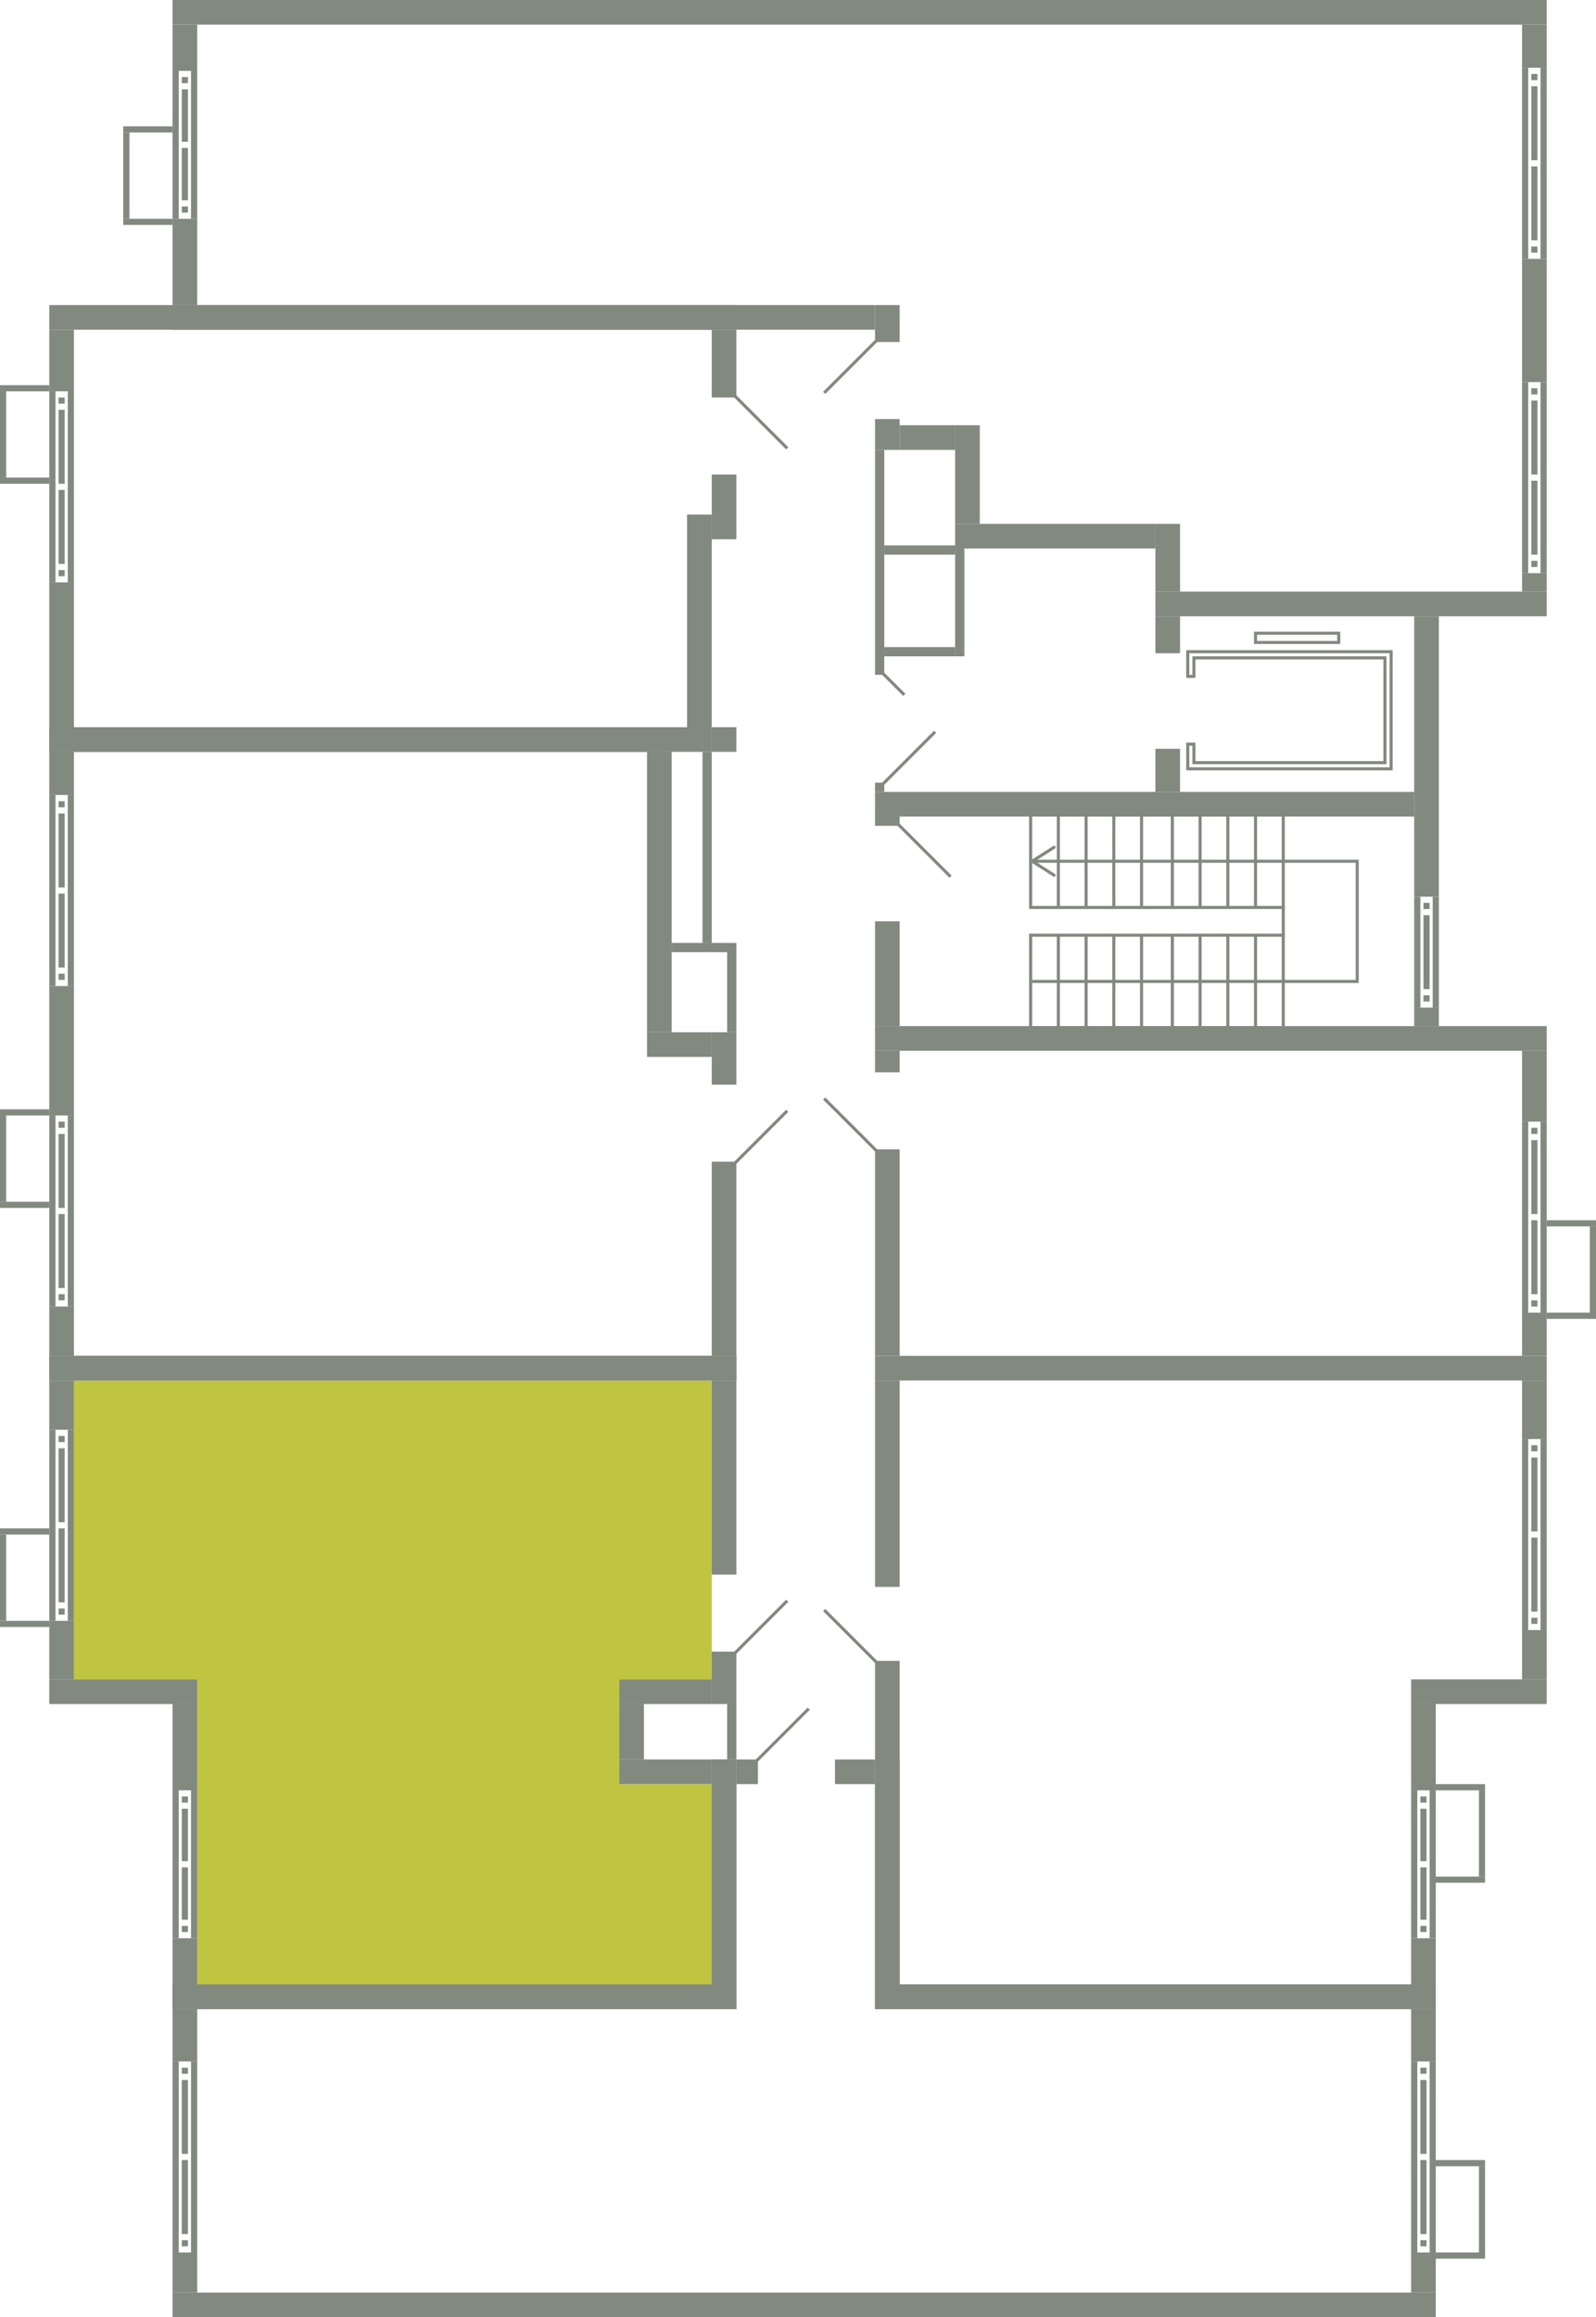 <svg xmlns="http://www.w3.org/2000/svg" width="518" height="752" viewBox="0 0 518 752">
  <title>13k_9s_2-4fl</title>
  <g id="Слой_2" data-name="Слой 2">
    <g id="_13k_9s_2-4fl" data-name="13k_9s_2-4fl">
      <g id="hover">
        <polygon id="_13k_9s_2-4fl_4" data-name="13k_9s_2-4fl_4" points="231 545 201 545 201 579 231 579 231 644 64 644 64 545 24 545 24 448 231 448 231 545" fill="#bfc540"/>
      </g>
      <g id="s">
        <rect x="40" y="41" width="16" height="2" fill="#82897f"/>
        <rect x="40" y="71" width="16" height="2" fill="#82897f"/>
        <rect x="40" y="43" width="2" height="28" fill="#82897f"/>
        <rect x="56" y="99" width="228" height="8" fill="#82897f"/>
        <rect x="56" y="8" width="8" height="15" fill="#82897f"/>
        <rect x="56" y="71" width="8" height="28" fill="#82897f"/>
        <g>
          <rect x="56" y="23" width="2" height="48" fill="#82897f"/>
          <rect x="62" y="23" width="2" height="48" fill="#82897f"/>
          <rect x="59" y="67" width="2" height="2" fill="#82897f"/>
          <rect x="59" y="25" width="2" height="2" fill="#82897f"/>
          <rect x="59" y="48" width="2" height="17" fill="#82897f"/>
          <rect x="59" y="29" width="2" height="17" fill="#82897f"/>
        </g>
        <rect x="56" width="446" height="8" transform="translate(558 8) rotate(180)" fill="#82897f"/>
        <rect x="375" y="192" width="127" height="8" transform="translate(877 392) rotate(180)" fill="#82897f"/>
        <rect x="284" y="99" width="8" height="12" transform="translate(576 210) rotate(180)" fill="#82897f"/>
        <rect x="284" y="136" width="8" height="10" transform="translate(576 282) rotate(180)" fill="#82897f"/>
        <rect x="494" y="8" width="8" height="14" transform="translate(996 30) rotate(180)" fill="#82897f"/>
        <rect x="494" y="84" width="8" height="40" transform="translate(996 208) rotate(180)" fill="#82897f"/>
        <g>
          <rect x="500" y="22" width="2" height="62" transform="translate(1002 106) rotate(180)" fill="#82897f"/>
          <rect x="494" y="22" width="2" height="62" transform="translate(990 106) rotate(180)" fill="#82897f"/>
          <rect x="497" y="24" width="2" height="2" transform="translate(996 50) rotate(180)" fill="#82897f"/>
          <rect x="497" y="80" width="2" height="2" transform="translate(996 162) rotate(180)" fill="#82897f"/>
          <rect x="497" y="28" width="2" height="24" transform="translate(996 80) rotate(180)" fill="#82897f"/>
          <rect x="497" y="54" width="2" height="24" transform="translate(996 132) rotate(180)" fill="#82897f"/>
        </g>
        <rect x="494" y="186" width="8" height="6" transform="translate(996 378) rotate(180)" fill="#82897f"/>
        <g>
          <rect x="500" y="124" width="2" height="62" transform="translate(1002 310) rotate(180)" fill="#82897f"/>
          <rect x="494" y="124" width="2" height="62" transform="translate(990 310) rotate(180)" fill="#82897f"/>
          <rect x="497" y="126" width="2" height="2" transform="translate(996 254) rotate(180)" fill="#82897f"/>
          <rect x="497" y="182" width="2" height="2" transform="translate(996 366) rotate(180)" fill="#82897f"/>
          <rect x="497" y="130" width="2" height="24" transform="translate(996 284) rotate(180)" fill="#82897f"/>
          <rect x="497" y="156" width="2" height="24" transform="translate(996 336) rotate(180)" fill="#82897f"/>
        </g>
        <rect x="375" y="170" width="8" height="22" transform="translate(758 362) rotate(180)" fill="#82897f"/>
        <rect x="310" y="170" width="65" height="8" transform="translate(685 348) rotate(180)" fill="#82897f"/>
        <rect x="310" y="138" width="8" height="32" transform="translate(628 308) rotate(180)" fill="#82897f"/>
        <rect x="292" y="138" width="18" height="8" transform="translate(602 284) rotate(180)" fill="#82897f"/>
        <rect x="16" y="236" width="215" height="8" fill="#82897f"/>
        <rect x="16" y="99" width="223" height="8" fill="#82897f"/>
        <rect x="223" y="167" width="8" height="69" fill="#82897f"/>
        <rect x="231" y="107" width="8" height="22" fill="#82897f"/>
        <rect x="231" y="154" width="8" height="21" fill="#82897f"/>
        <rect x="16" y="107" width="8" height="20" fill="#82897f"/>
        <rect x="16" y="189" width="8" height="47" fill="#82897f"/>
        <g>
          <rect x="16" y="127" width="2" height="62" fill="#82897f"/>
          <rect x="22" y="127" width="2" height="62" fill="#82897f"/>
          <rect x="19" y="129" width="2" height="2" fill="#82897f"/>
          <rect x="19" y="185" width="2" height="2" fill="#82897f"/>
          <rect x="19" y="133" width="2" height="24" fill="#82897f"/>
          <rect x="19" y="159" width="2" height="24" fill="#82897f"/>
        </g>
        <rect y="125" width="16" height="2" fill="#82897f"/>
        <rect y="155" width="16" height="2" fill="#82897f"/>
        <rect y="127" width="2" height="28" fill="#82897f"/>
        <rect x="16" y="440" width="223" height="8" fill="#82897f"/>
        <rect x="16" y="236" width="202" height="8" fill="#82897f"/>
        <rect x="231" y="377" width="8" height="63" fill="#82897f"/>
        <rect x="231" y="335" width="8" height="17" fill="#82897f"/>
        <rect x="16" y="424" width="8" height="16" fill="#82897f"/>
        <rect x="16" y="320" width="8" height="42" fill="#82897f"/>
        <g>
          <rect x="16" y="362" width="2" height="62" fill="#82897f"/>
          <rect x="22" y="362" width="2" height="62" fill="#82897f"/>
          <rect x="19" y="420" width="2" height="2" fill="#82897f"/>
          <rect x="19" y="364" width="2" height="2" fill="#82897f"/>
          <rect x="19" y="394" width="2" height="24" fill="#82897f"/>
          <rect x="19" y="368" width="2" height="24" fill="#82897f"/>
        </g>
        <rect x="16" y="244" width="8" height="14" fill="#82897f"/>
        <g>
          <rect x="16" y="258" width="2" height="62" fill="#82897f"/>
          <rect x="22" y="258" width="2" height="62" fill="#82897f"/>
          <rect x="19" y="316" width="2" height="2" fill="#82897f"/>
          <rect x="19" y="260" width="2" height="2" fill="#82897f"/>
          <rect x="19" y="290" width="2" height="24" fill="#82897f"/>
          <rect x="19" y="264" width="2" height="24" fill="#82897f"/>
        </g>
        <rect y="390" width="16" height="2" fill="#82897f"/>
        <rect y="360" width="16" height="2" fill="#82897f"/>
        <rect y="362" width="2" height="28" fill="#82897f"/>
        <rect x="210" y="335" width="21" height="8" transform="translate(441 678) rotate(180)" fill="#82897f"/>
        <rect x="210" y="244" width="8" height="91" transform="translate(428 579) rotate(180)" fill="#82897f"/>
        <rect x="16" y="440" width="223" height="8" fill="#82897f"/>
        <rect x="16" y="545" width="48" height="8" fill="#82897f"/>
        <rect x="56" y="644" width="183" height="8" fill="#82897f"/>
        <rect x="231" y="448" width="8" height="63" fill="#82897f"/>
        <rect x="231" y="536" width="8" height="17" fill="#82897f"/>
        <rect x="16" y="448" width="8" height="16" fill="#82897f"/>
        <rect x="16" y="526" width="8" height="19" fill="#82897f"/>
        <g>
          <rect x="16" y="464" width="2" height="62" fill="#82897f"/>
          <rect x="22" y="464" width="2" height="62" fill="#82897f"/>
          <rect x="19" y="466" width="2" height="2" fill="#82897f"/>
          <rect x="19" y="522" width="2" height="2" fill="#82897f"/>
          <rect x="19" y="470" width="2" height="24" fill="#82897f"/>
          <rect x="19" y="496" width="2" height="24" fill="#82897f"/>
        </g>
        <rect x="56" y="553" width="8" height="28" fill="#82897f"/>
        <rect x="56" y="629" width="8" height="15" fill="#82897f"/>
        <g>
          <rect x="56" y="581" width="2" height="48" fill="#82897f"/>
          <rect x="62" y="581" width="2" height="48" fill="#82897f"/>
          <rect x="59" y="583" width="2" height="2" fill="#82897f"/>
          <rect x="59" y="625" width="2" height="2" fill="#82897f"/>
          <rect x="59" y="587" width="2" height="17" fill="#82897f"/>
          <rect x="59" y="606" width="2" height="17" fill="#82897f"/>
        </g>
        <rect y="496" width="16" height="2" fill="#82897f"/>
        <rect y="526" width="16" height="2" fill="#82897f"/>
        <rect y="498" width="2" height="28" fill="#82897f"/>
        <rect x="201" y="545" width="30" height="8" transform="translate(432 1098) rotate(180)" fill="#82897f"/>
        <rect x="201" y="571" width="30" height="8" transform="translate(432 1150) rotate(180)" fill="#82897f"/>
        <rect x="201" y="553" width="8" height="18" transform="translate(410 1124) rotate(180)" fill="#82897f"/>
        <rect x="231" y="571" width="8" height="73" transform="translate(470 1215) rotate(180)" fill="#82897f"/>
        <rect x="284" y="644" width="182" height="8" transform="translate(750 1296) rotate(180)" fill="#82897f"/>
        <rect x="284" y="571" width="8" height="73" transform="translate(576 1215) rotate(180)" fill="#82897f"/>
        <rect x="458" y="731" width="8" height="13" transform="translate(924 1475) rotate(180)" fill="#82897f"/>
        <rect x="458" y="652" width="8" height="17" transform="translate(924 1321) rotate(180)" fill="#82897f"/>
        <g>
          <rect x="464" y="669" width="2" height="62" transform="translate(930 1400) rotate(180)" fill="#82897f"/>
          <rect x="458" y="669" width="2" height="62" transform="translate(918 1400) rotate(180)" fill="#82897f"/>
          <rect x="461" y="727" width="2" height="2" transform="translate(924 1456) rotate(180)" fill="#82897f"/>
          <rect x="461" y="671" width="2" height="2" transform="translate(924 1344) rotate(180)" fill="#82897f"/>
          <rect x="461" y="701" width="2" height="24" transform="translate(924 1426) rotate(180)" fill="#82897f"/>
          <rect x="461" y="675" width="2" height="24" transform="translate(924 1374) rotate(180)" fill="#82897f"/>
        </g>
        <rect x="466" y="731" width="16" height="2" fill="#82897f"/>
        <rect x="466" y="701" width="16" height="2" fill="#82897f"/>
        <rect x="480" y="703" width="2" height="28" transform="translate(962 1434) rotate(180)" fill="#82897f"/>
        <rect x="56" y="644" width="183" height="8" fill="#82897f"/>
        <rect x="56" y="744" width="410" height="8" fill="#82897f"/>
        <rect x="56" y="652" width="8" height="17" fill="#82897f"/>
        <rect x="56" y="731" width="8" height="13" fill="#82897f"/>
        <g>
          <rect x="56" y="669" width="2" height="62" fill="#82897f"/>
          <rect x="62" y="669" width="2" height="62" fill="#82897f"/>
          <rect x="59" y="671" width="2" height="2" fill="#82897f"/>
          <rect x="59" y="727" width="2" height="2" fill="#82897f"/>
          <rect x="59" y="675" width="2" height="24" fill="#82897f"/>
          <rect x="59" y="701" width="2" height="24" fill="#82897f"/>
        </g>
        <rect x="239" y="571" width="7" height="8" transform="translate(485 1150) rotate(180)" fill="#82897f"/>
        <rect x="271" y="571" width="13" height="8" transform="translate(555 1150) rotate(180)" fill="#82897f"/>
        <rect x="231" y="571" width="8" height="73" transform="translate(470 1215) rotate(180)" fill="#82897f"/>
        <rect x="458" y="545" width="44" height="8" transform="translate(960 1098) rotate(180)" fill="#82897f"/>
        <rect x="284" y="644" width="182" height="8" transform="translate(750 1296) rotate(180)" fill="#82897f"/>
        <rect x="284" y="448" width="8" height="67" transform="translate(576 963) rotate(180)" fill="#82897f"/>
        <rect x="284" y="539" width="8" height="105" transform="translate(576 1183) rotate(180)" fill="#82897f"/>
        <rect x="494" y="448" width="8" height="19" transform="translate(996 915) rotate(180)" fill="#82897f"/>
        <rect x="494" y="529" width="8" height="16" transform="translate(996 1074) rotate(180)" fill="#82897f"/>
        <g>
          <rect x="500" y="467" width="2" height="62" transform="translate(1002 996) rotate(180)" fill="#82897f"/>
          <rect x="494" y="467" width="2" height="62" transform="translate(990 996) rotate(180)" fill="#82897f"/>
          <rect x="497" y="469" width="2" height="2" transform="translate(996 940) rotate(180)" fill="#82897f"/>
          <rect x="497" y="525" width="2" height="2" transform="translate(996 1052) rotate(180)" fill="#82897f"/>
          <rect x="497" y="473" width="2" height="24" transform="translate(996 970) rotate(180)" fill="#82897f"/>
          <rect x="497" y="499" width="2" height="24" transform="translate(996 1022) rotate(180)" fill="#82897f"/>
        </g>
        <rect x="458" y="553" width="8" height="28" transform="translate(924 1134) rotate(180)" fill="#82897f"/>
        <rect x="458" y="629" width="8" height="15" transform="translate(924 1273) rotate(180)" fill="#82897f"/>
        <g>
          <rect x="464" y="581" width="2" height="48" transform="translate(930 1210) rotate(180)" fill="#82897f"/>
          <rect x="458" y="581" width="2" height="48" transform="translate(918 1210) rotate(180)" fill="#82897f"/>
          <rect x="461" y="583" width="2" height="2" transform="translate(924 1168) rotate(180)" fill="#82897f"/>
          <rect x="461" y="625" width="2" height="2" transform="translate(924 1252) rotate(180)" fill="#82897f"/>
          <rect x="461" y="587" width="2" height="17" transform="translate(924 1191) rotate(180)" fill="#82897f"/>
          <rect x="461" y="606" width="2" height="17" transform="translate(924 1229) rotate(180)" fill="#82897f"/>
        </g>
        <rect x="466" y="579" width="16" height="2" fill="#82897f"/>
        <rect x="466" y="609" width="16" height="2" fill="#82897f"/>
        <rect x="480" y="581" width="2" height="28" transform="translate(962 1190) rotate(180)" fill="#82897f"/>
        <rect x="284" y="440" width="218" height="8" transform="translate(786 888) rotate(180)" fill="#82897f"/>
        <rect x="284" y="333" width="218" height="8" transform="translate(786 674) rotate(180)" fill="#82897f"/>
        <rect x="284" y="373" width="8" height="67" transform="translate(576 813) rotate(180)" fill="#82897f"/>
        <rect x="284" y="341" width="8" height="7" transform="translate(576 689) rotate(180)" fill="#82897f"/>
        <rect x="494" y="426" width="8" height="14" transform="translate(996 866) rotate(180)" fill="#82897f"/>
        <rect x="494" y="341" width="8" height="23" transform="translate(996 705) rotate(180)" fill="#82897f"/>
        <g>
          <rect x="500" y="364" width="2" height="62" transform="translate(1002 790) rotate(180)" fill="#82897f"/>
          <rect x="494" y="364" width="2" height="62" transform="translate(990 790) rotate(180)" fill="#82897f"/>
          <rect x="497" y="422" width="2" height="2" transform="translate(996 846) rotate(180)" fill="#82897f"/>
          <rect x="497" y="366" width="2" height="2" transform="translate(996 734) rotate(180)" fill="#82897f"/>
          <rect x="497" y="396" width="2" height="24" transform="translate(996 816) rotate(180)" fill="#82897f"/>
          <rect x="497" y="370" width="2" height="24" transform="translate(996 764) rotate(180)" fill="#82897f"/>
        </g>
        <rect x="502" y="426" width="16" height="2" transform="translate(1020 854) rotate(180)" fill="#82897f"/>
        <rect x="502" y="396" width="16" height="2" transform="translate(1020 794) rotate(180)" fill="#82897f"/>
        <rect x="516" y="398" width="2" height="28" transform="translate(1034 824) rotate(180)" fill="#82897f"/>
        <g>
          <rect x="284" y="257" width="175" height="8" transform="translate(743 522) rotate(180)" fill="#82897f"/>
          <rect x="284" y="299" width="8" height="34" transform="translate(576 632) rotate(180)" fill="#82897f"/>
          <rect x="284" y="265" width="8" height="3" transform="translate(576 533) rotate(180)" fill="#82897f"/>
          <rect x="459" y="200" width="8" height="91" transform="translate(926 491) rotate(180)" fill="#82897f"/>
          <rect x="459" y="327" width="8" height="6" transform="translate(926 660) rotate(180)" fill="#82897f"/>
          <g>
            <rect x="465" y="291" width="2" height="36" transform="translate(932 618) rotate(180)" fill="#82897f"/>
            <rect x="459" y="291" width="2" height="36" transform="translate(920 618) rotate(180)" fill="#82897f"/>
            <rect x="462" y="293" width="2" height="2" transform="translate(926 588) rotate(180)" fill="#82897f"/>
            <rect x="462" y="323" width="2" height="2" transform="translate(926 648) rotate(180)" fill="#82897f"/>
            <rect x="462" y="297" width="2" height="24" transform="translate(926 618) rotate(180)" fill="#82897f"/>
          </g>
          <rect x="375" y="200" width="8" height="12" transform="translate(758 412) rotate(180)" fill="#82897f"/>
          <rect x="375" y="243" width="8" height="14" transform="translate(758 500) rotate(180)" fill="#82897f"/>
          <rect x="284" y="146" width="3" height="73" transform="translate(571 365) rotate(180)" fill="#82897f"/>
          <rect x="284" y="254" width="3" height="3" transform="translate(571 511) rotate(180)" fill="#82897f"/>
          <rect x="287" y="177" width="23" height="3" transform="translate(597 357) rotate(180)" fill="#82897f"/>
          <rect x="287" y="210" width="23" height="3" transform="translate(597 423) rotate(180)" fill="#82897f"/>
          <rect x="310" y="178" width="3" height="35" transform="translate(623 391) rotate(180)" fill="#82897f"/>
          <rect x="236" y="306" width="3" height="29" transform="translate(475 641) rotate(180)" fill="#82897f"/>
          <rect x="218" y="306" width="18" height="3" transform="translate(454 615) rotate(180)" fill="#82897f"/>
          <rect x="228" y="244" width="3" height="62" transform="translate(459 550) rotate(180)" fill="#82897f"/>
          <rect x="236" y="553" width="3" height="18" transform="translate(475 1124) rotate(180)" fill="#82897f"/>
          <rect x="231" y="236" width="8" height="8" transform="translate(470 480) rotate(180)" fill="#82897f"/>
        </g>
      </g>
      <g id="d">
        <line x1="284.5" y1="110.5" x2="267.5" y2="127.5" fill="none" stroke="#82897f" stroke-miterlimit="10"/>
        <rect x="267" y="110" width="17" height="27" transform="translate(551 247) rotate(180)" fill="none"/>
        <line x1="238.5" y1="128.5" x2="255.5" y2="145.5" fill="none" stroke="#82897f" stroke-miterlimit="10"/>
        <rect x="239" y="128" width="17" height="27" fill="none"/>
        <line x1="238.5" y1="377.5" x2="255.5" y2="360.5" fill="none" stroke="#82897f" stroke-miterlimit="10"/>
        <rect x="239" y="351" width="17" height="27" fill="none"/>
        <line x1="238.5" y1="536.5" x2="255.5" y2="519.5" fill="none" stroke="#82897f" stroke-miterlimit="10"/>
        <rect x="239" y="510" width="17" height="27" fill="none"/>
        <line x1="245.5" y1="571.5" x2="262.5" y2="554.5" fill="none" stroke="#82897f" stroke-miterlimit="10"/>
        <rect x="245" y="554" width="27" height="17" transform="translate(517 1125) rotate(180)" fill="none"/>
        <line x1="284.5" y1="539.5" x2="267.5" y2="522.5" fill="none" stroke="#82897f" stroke-miterlimit="10"/>
        <rect x="267" y="514" width="17" height="26" transform="translate(551 1054) rotate(180)" fill="none"/>
        <line x1="284.5" y1="373.5" x2="267.5" y2="356.5" fill="none" stroke="#82897f" stroke-miterlimit="10"/>
        <rect x="267" y="347" width="17" height="27" transform="translate(551 721) rotate(180)" fill="none"/>
        <g>
          <line x1="308.5" y1="284.5" x2="291.5" y2="267.5" fill="none" stroke="#82897f" stroke-miterlimit="10"/>
          <line x1="303.5" y1="237.5" x2="286.5" y2="254.5" fill="none" stroke="#82897f" stroke-miterlimit="10"/>
          <line x1="293.5" y1="225.5" x2="286.5" y2="218.5" fill="none" stroke="#82897f" stroke-miterlimit="10"/>
          <polygon points="385.5 241.5 385.5 249.5 451.5 249.5 451.5 211.5 385.5 211.5 385.5 219.5 387.5 219.5 387.5 213.5 449.5 213.5 449.5 247.5 387.5 247.5 387.5 241.5 385.5 241.5" fill="none" stroke="#82897f" stroke-miterlimit="10"/>
          <rect x="407.5" y="205.5" width="27" height="3" transform="translate(842 414) rotate(180)" fill="none" stroke="#82897f" stroke-miterlimit="10"/>
          <g>
            <g>
              <rect x="334.5" y="303.5" width="82" height="30" fill="none" stroke="#82897f" stroke-miterlimit="10"/>
              <line x1="407.5" y1="333.5" x2="407.5" y2="303.5" fill="none" stroke="#82897f" stroke-miterlimit="10"/>
              <line x1="398.5" y1="333.5" x2="398.5" y2="303.5" fill="none" stroke="#82897f" stroke-miterlimit="10"/>
              <line x1="389.5" y1="333.5" x2="389.5" y2="303.5" fill="none" stroke="#82897f" stroke-miterlimit="10"/>
              <line x1="380.5" y1="333.5" x2="380.5" y2="303.5" fill="none" stroke="#82897f" stroke-miterlimit="10"/>
              <line x1="370.5" y1="333.5" x2="370.5" y2="303.5" fill="none" stroke="#82897f" stroke-miterlimit="10"/>
              <line x1="361.5" y1="333.5" x2="361.5" y2="303.5" fill="none" stroke="#82897f" stroke-miterlimit="10"/>
              <line x1="352.5" y1="333.5" x2="352.5" y2="303.5" fill="none" stroke="#82897f" stroke-miterlimit="10"/>
              <line x1="343.5" y1="333.5" x2="343.5" y2="303.5" fill="none" stroke="#82897f" stroke-miterlimit="10"/>
            </g>
            <g>
              <rect x="334.5" y="264.5" width="82" height="30" fill="none" stroke="#82897f" stroke-miterlimit="10"/>
              <g>
                <polyline points="335.702 279.5 440.5 279.5 440.5 318.5 334.5 318.5" fill="none" stroke="#82897f" stroke-miterlimit="10"/>
                <path d="M342.537,284.3a.5.5,0,0,0-.154-.691l-6.452-4.109,6.452-4.109a.5.5,0,1,0-.537-.844l-7.115,4.531a.5.5,0,0,0,0,.844l7.115,4.531a.5.5,0,0,0,.691-.153Z" fill="#82897f"/>
              </g>
              <line x1="407.5" y1="294.5" x2="407.5" y2="264.5" fill="none" stroke="#82897f" stroke-miterlimit="10"/>
              <line x1="398.5" y1="294.5" x2="398.5" y2="264.5" fill="none" stroke="#82897f" stroke-miterlimit="10"/>
              <line x1="389.5" y1="294.5" x2="389.5" y2="264.5" fill="none" stroke="#82897f" stroke-miterlimit="10"/>
              <line x1="380.5" y1="294.5" x2="380.5" y2="264.5" fill="none" stroke="#82897f" stroke-miterlimit="10"/>
              <line x1="370.5" y1="294.5" x2="370.5" y2="264.5" fill="none" stroke="#82897f" stroke-miterlimit="10"/>
              <line x1="361.5" y1="294.5" x2="361.5" y2="264.5" fill="none" stroke="#82897f" stroke-miterlimit="10"/>
              <line x1="352.5" y1="294.5" x2="352.5" y2="264.5" fill="none" stroke="#82897f" stroke-miterlimit="10"/>
              <line x1="343.5" y1="294.5" x2="343.5" y2="264.5" fill="none" stroke="#82897f" stroke-miterlimit="10"/>
            </g>
            <line x1="416.5" y1="303.5" x2="416.5" y2="294.5" fill="none" stroke="#82897f" stroke-miterlimit="10"/>
          </g>
        </g>
      </g>
    </g>
  </g>
</svg>
